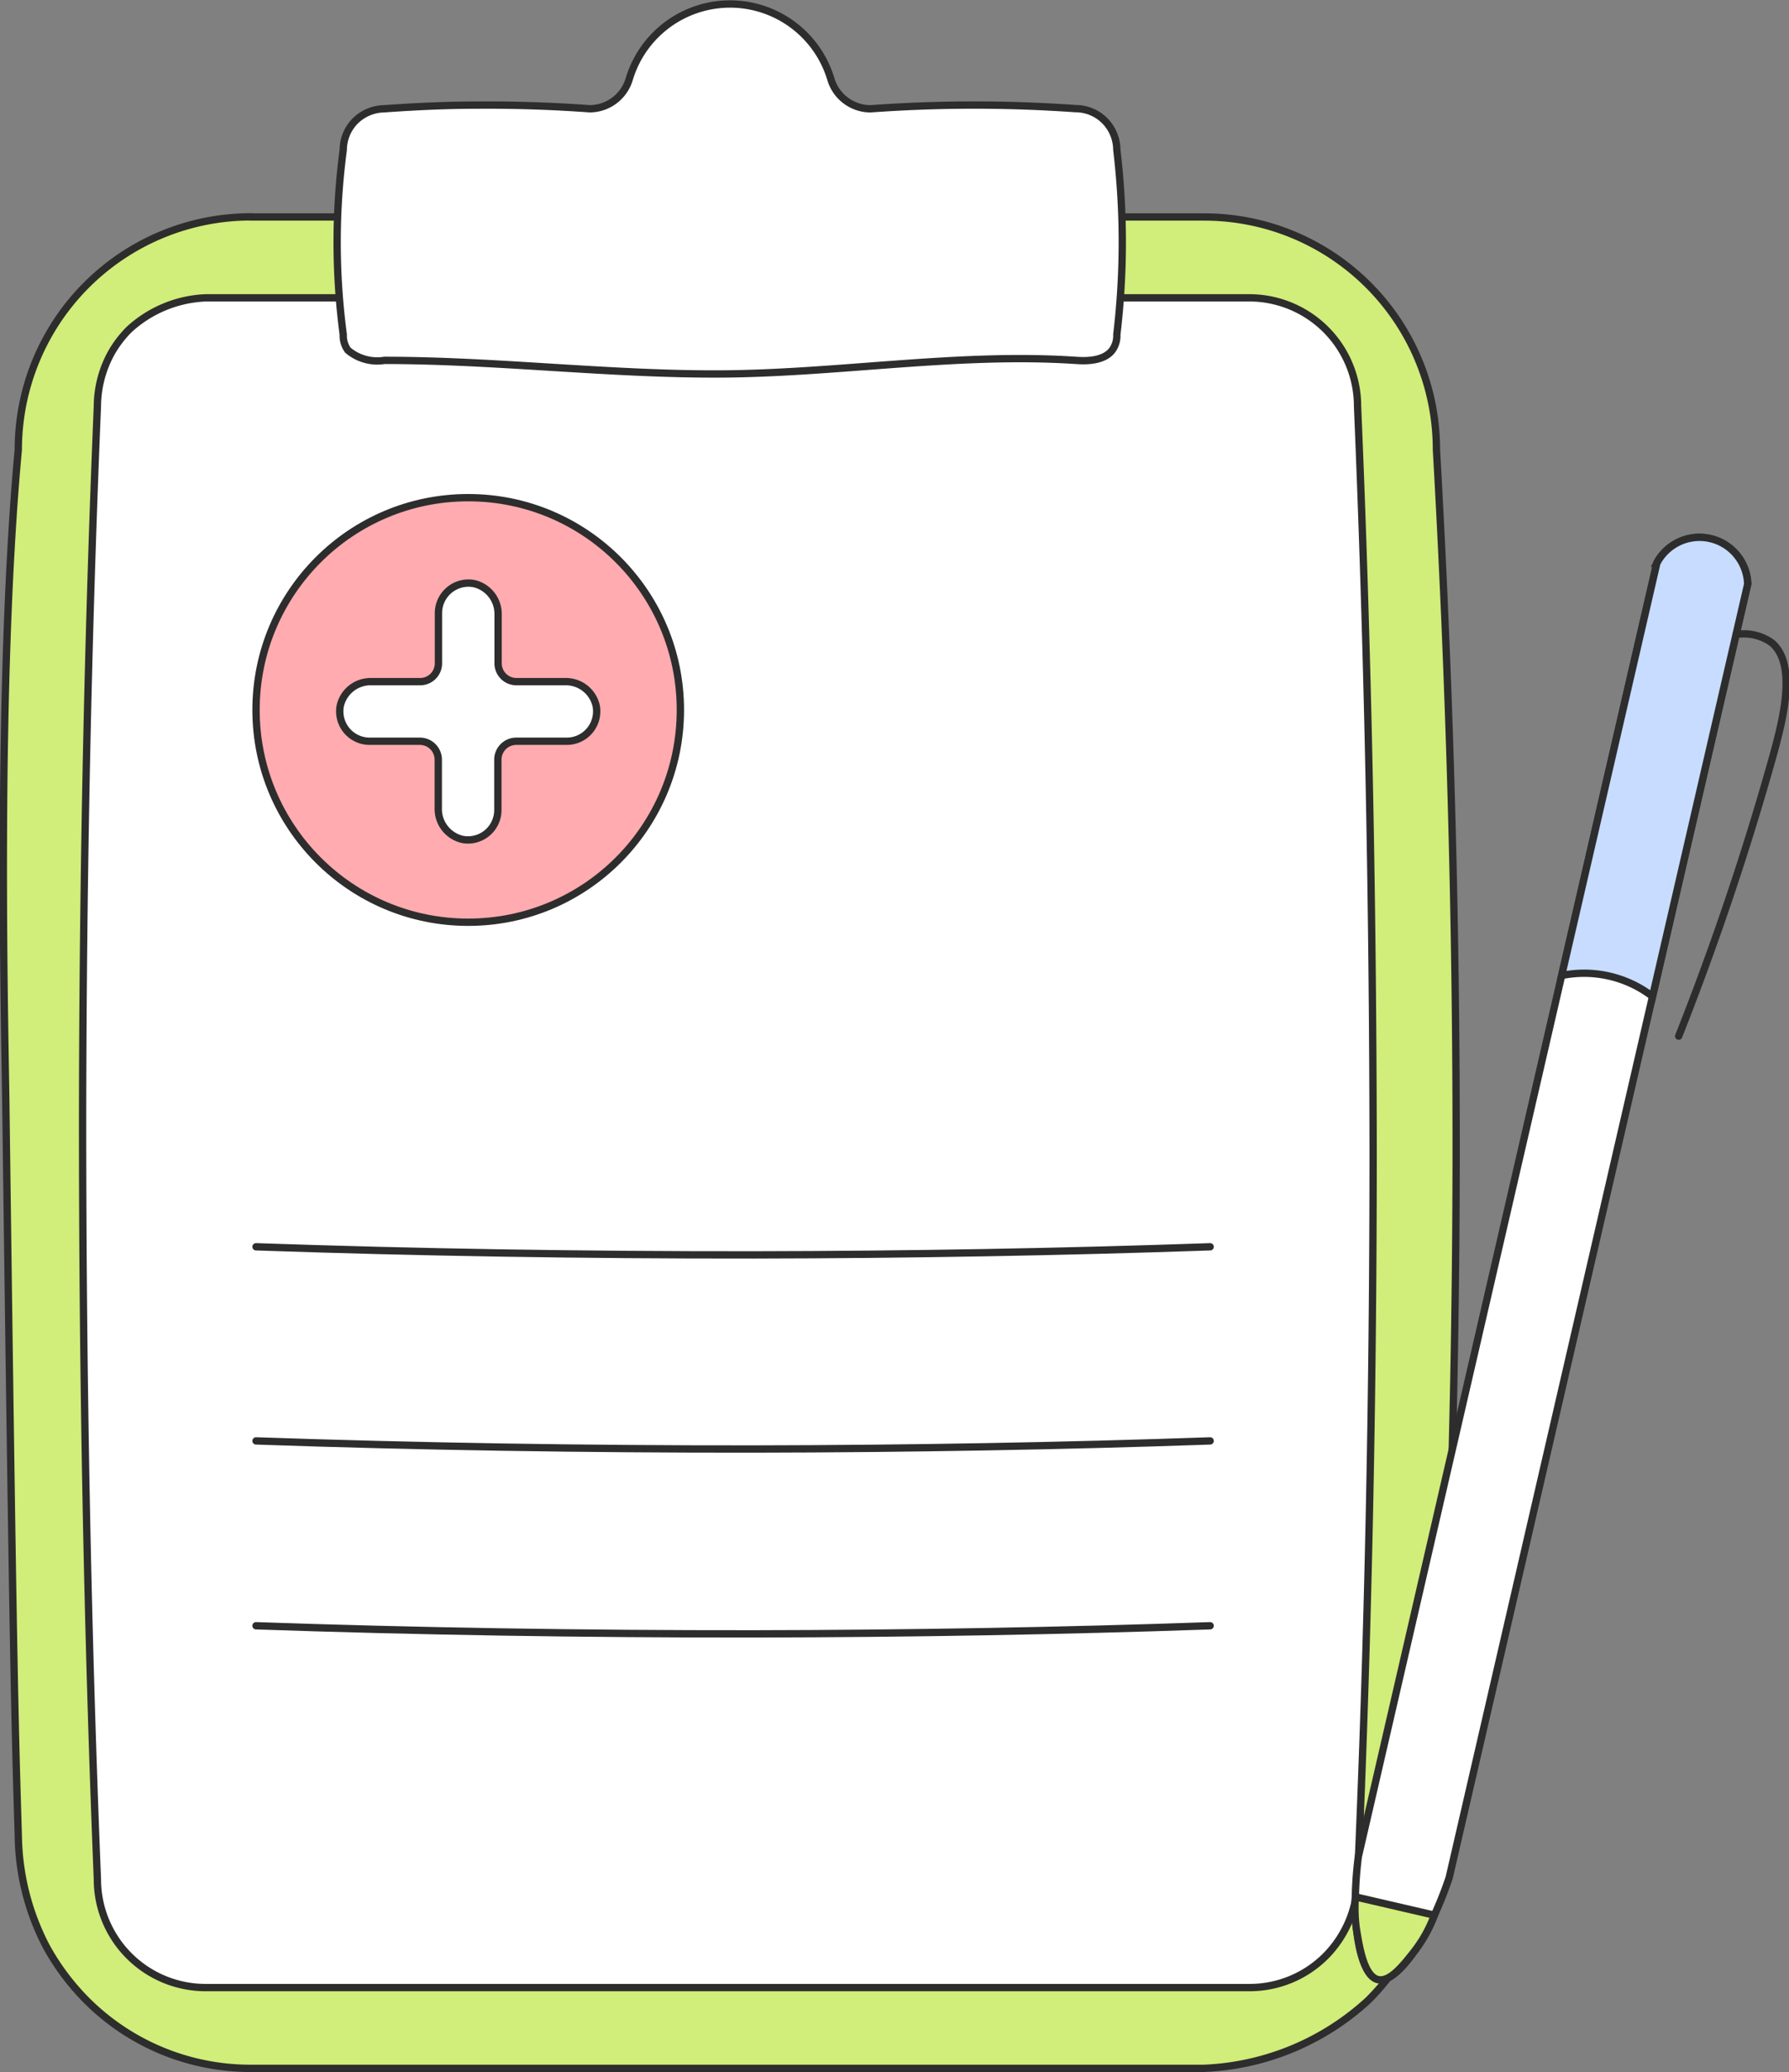 <svg xmlns="http://www.w3.org/2000/svg" width="97.748" height="113.153" viewBox="0 0 97.748 113.153">
    <rect x="0" y="0" width="97.748" height="113.153" fill="#808080" stroke="none"/>
    <defs>
        <style>
            .cls-1,.cls-2,.cls-4{fill:#d1ed7a;stroke:#2d2d2d;stroke-miterlimit:10;stroke-width:.4px}.cls-2,.cls-4{fill:#fff}.cls-4{stroke-linecap:round}
        </style>
    </defs>
    <g id="Group_77929" data-name="Group 77929" transform="translate(-69.396 -832.248)">
        <g id="Group_77928" data-name="Group 77928" transform="translate(69.582 832.462)">
            <g id="Group_77927" data-name="Group 77927">
                <g id="Group_77924" data-name="Group 77924">
                    <path id="Rectangle_2583-3" d="M83.111 837.6h52.076a12.694 12.694 0 0 1 12.693 12.693c.7 12.344 1.1 25.386 1.077 39.039-.023 12.795-.415 25.034-1.077 36.664a12.97 12.97 0 0 1-1.661 6.287 12.6 12.6 0 0 1-2.06 2.7 14.117 14.117 0 0 1-8.989 3.722H83.092a12.649 12.649 0 0 1-8.973-3.717 13.137 13.137 0 0 1-2.2-2.947 13.419 13.419 0 0 1-1.523-6.034c-.186-6.095-.279-9.141-.68-39.873-.063-4.76-.519-22.892.68-35.83a12.715 12.715 0 0 1 12.711-12.711z" class="cls-1" data-name="Rectangle 2583-3" transform="translate(-69.582 -825.965)"/>
                    <path id="Rectangle_2584-3" d="M78.216 839.544h57.024a5.917 5.917 0 0 1 5.913 5.916q.826 19.515.852 40.555 0 20.671-.852 39.891a6.025 6.025 0 0 1-1.732 4.184 5.87 5.87 0 0 1-4.182 1.732H78.216a5.916 5.916 0 0 1-5.916-5.916q-.809-20.025-.809-41.569.027-20.086.809-38.878a6.086 6.086 0 0 1 .757-2.9 5.982 5.982 0 0 1 .977-1.285 6.573 6.573 0 0 1 4.182-1.73z" class="cls-2" data-name="Rectangle 2584-3" transform="translate(-67.165 -823.493)"/>
                    <path id="Path_70894-2" d="M106.759 838.19a2.265 2.265 0 0 1-2.158-1.623 5.749 5.749 0 0 0-11.015 0 2.263 2.263 0 0 1-2.158 1.621c-1.9-.138-3.948-.215-6.12-.2-1.793 0-3.493.086-5.1.2a2.311 2.311 0 0 0-1.587.659 2.259 2.259 0 0 0-.662 1.587 38.3 38.3 0 0 0 0 10.082 1.364 1.364 0 0 0 .252.854 2.484 2.484 0 0 0 2 .558c6.07 0 12.124.757 18.194.743 6.53-.014 13.058-1.172 19.572-.743.317.02 1.491.12 2-.56a1.34 1.34 0 0 0 .249-.85 42.672 42.672 0 0 0 0-10.088 2.287 2.287 0 0 0-.657-1.587 2.251 2.251 0 0 0-1.587-.662c-1.784-.125-3.7-.2-5.723-.195-1.946.004-3.782.081-5.5.204z" class="cls-2" data-name="Path 70894-2" transform="translate(-59.391 -832.462)"/>
                    <circle id="Ellipse_13047" cx="11.593" cy="11.593" r="11.593" fill="#ffabaf" stroke="#2d2d2d" stroke-miterlimit="10" stroke-width="0.4px" data-name="Ellipse 13047" transform="translate(13.803 26.964)"/>
                    <path id="Path_144671" d="M90 851.8h-2.657a1 1 0 0 1-1-1v-2.656a1.7 1.7 0 0 0-1.328-1.7 1.642 1.642 0 0 0-1.931 1.6v2.756a1 1 0 0 1-1 1h-2.667a1.7 1.7 0 0 0-1.7 1.328 1.635 1.635 0 0 0 1.31 1.9 1.6 1.6 0 0 0 .292.027h2.756a1.008 1.008 0 0 1 1 1.006v2.656a1.7 1.7 0 0 0 1.328 1.7 1.631 1.631 0 0 0 1.9-1.31 1.56 1.56 0 0 0 .027-.292v-2.754a1.007 1.007 0 0 1 1-1.006h2.77a1.632 1.632 0 0 0 1.63-1.639 1.6 1.6 0 0 0-.027-.292A1.7 1.7 0 0 0 90 851.8z" class="cls-2" data-name="Path 144671" transform="translate(-59.314 -814.789)"/>
                    <path id="Path_144672-2" d="M75.672 862.408q13.188.456 27.2.442 12.807-.021 24.932-.442" class="cls-4" data-name="Path 144672-2" transform="translate(-61.87 -794.534)"/>
                    <path id="Path_144673-2" d="M75.672 867.085q13.188.455 27.2.442 12.807-.021 24.932-.442" class="cls-4" data-name="Path 144673-2" transform="translate(-61.87 -788.61)"/>
                    <path id="Path_144674-2" d="M75.672 871.539q13.188.455 27.2.442 12.807-.02 24.932-.442" class="cls-4" data-name="Path 144674-2" transform="translate(-61.87 -782.969)"/>
                </g>
                <g id="Group_77925" data-name="Group 77925" transform="translate(73.846 29.133)">
                    <path id="Path_144777" d="M107.3 918.508c-1.188 3.525-2.917 5.784-3.885 5.564s-1.546-3.01-1.079-6.711l16.315-70.671a2.647 2.647 0 0 1 4.966 1.147z" class="cls-2" data-name="Path 144777" transform="translate(-102.151 -845.316)"/>
                    <path id="Path_144778" fill="#c7dcff" stroke="#2d2d2d" stroke-miterlimit="10" stroke-width="0.4px" d="M112.112 870.386a6.147 6.147 0 0 0-4.966-1.145l5.2-22.518a2.633 2.633 0 0 1 4.964 1.147z" data-name="Path 144778" transform="translate(-95.852 -845.315)"/>
                    <path id="Path_144779" d="M102.188 878.071l4.316 1a7.415 7.415 0 0 1-1.138 2.029c-.562.712-1.292 1.634-1.938 1.489-.721-.163-.986-1.578-1.138-2.473a7.905 7.905 0 0 1-.102-2.045z" class="cls-1" data-name="Path 144779" transform="translate(-102.163 -803.829)"/>
                    <path id="Path_144780" fill="none" stroke="#2d2d2d" stroke-linecap="round" stroke-miterlimit="10" stroke-width="0.4px" d="M113.1 847.675a2.618 2.618 0 0 1 1.947.449c1.385 1.154.632 4.132.118 6.015a154.808 154.808 0 0 1-5.2 15.471" data-name="Path 144780" transform="translate(-92.277 -842.372)"/>
                </g>
            </g>
        </g>
    </g>
</svg>
